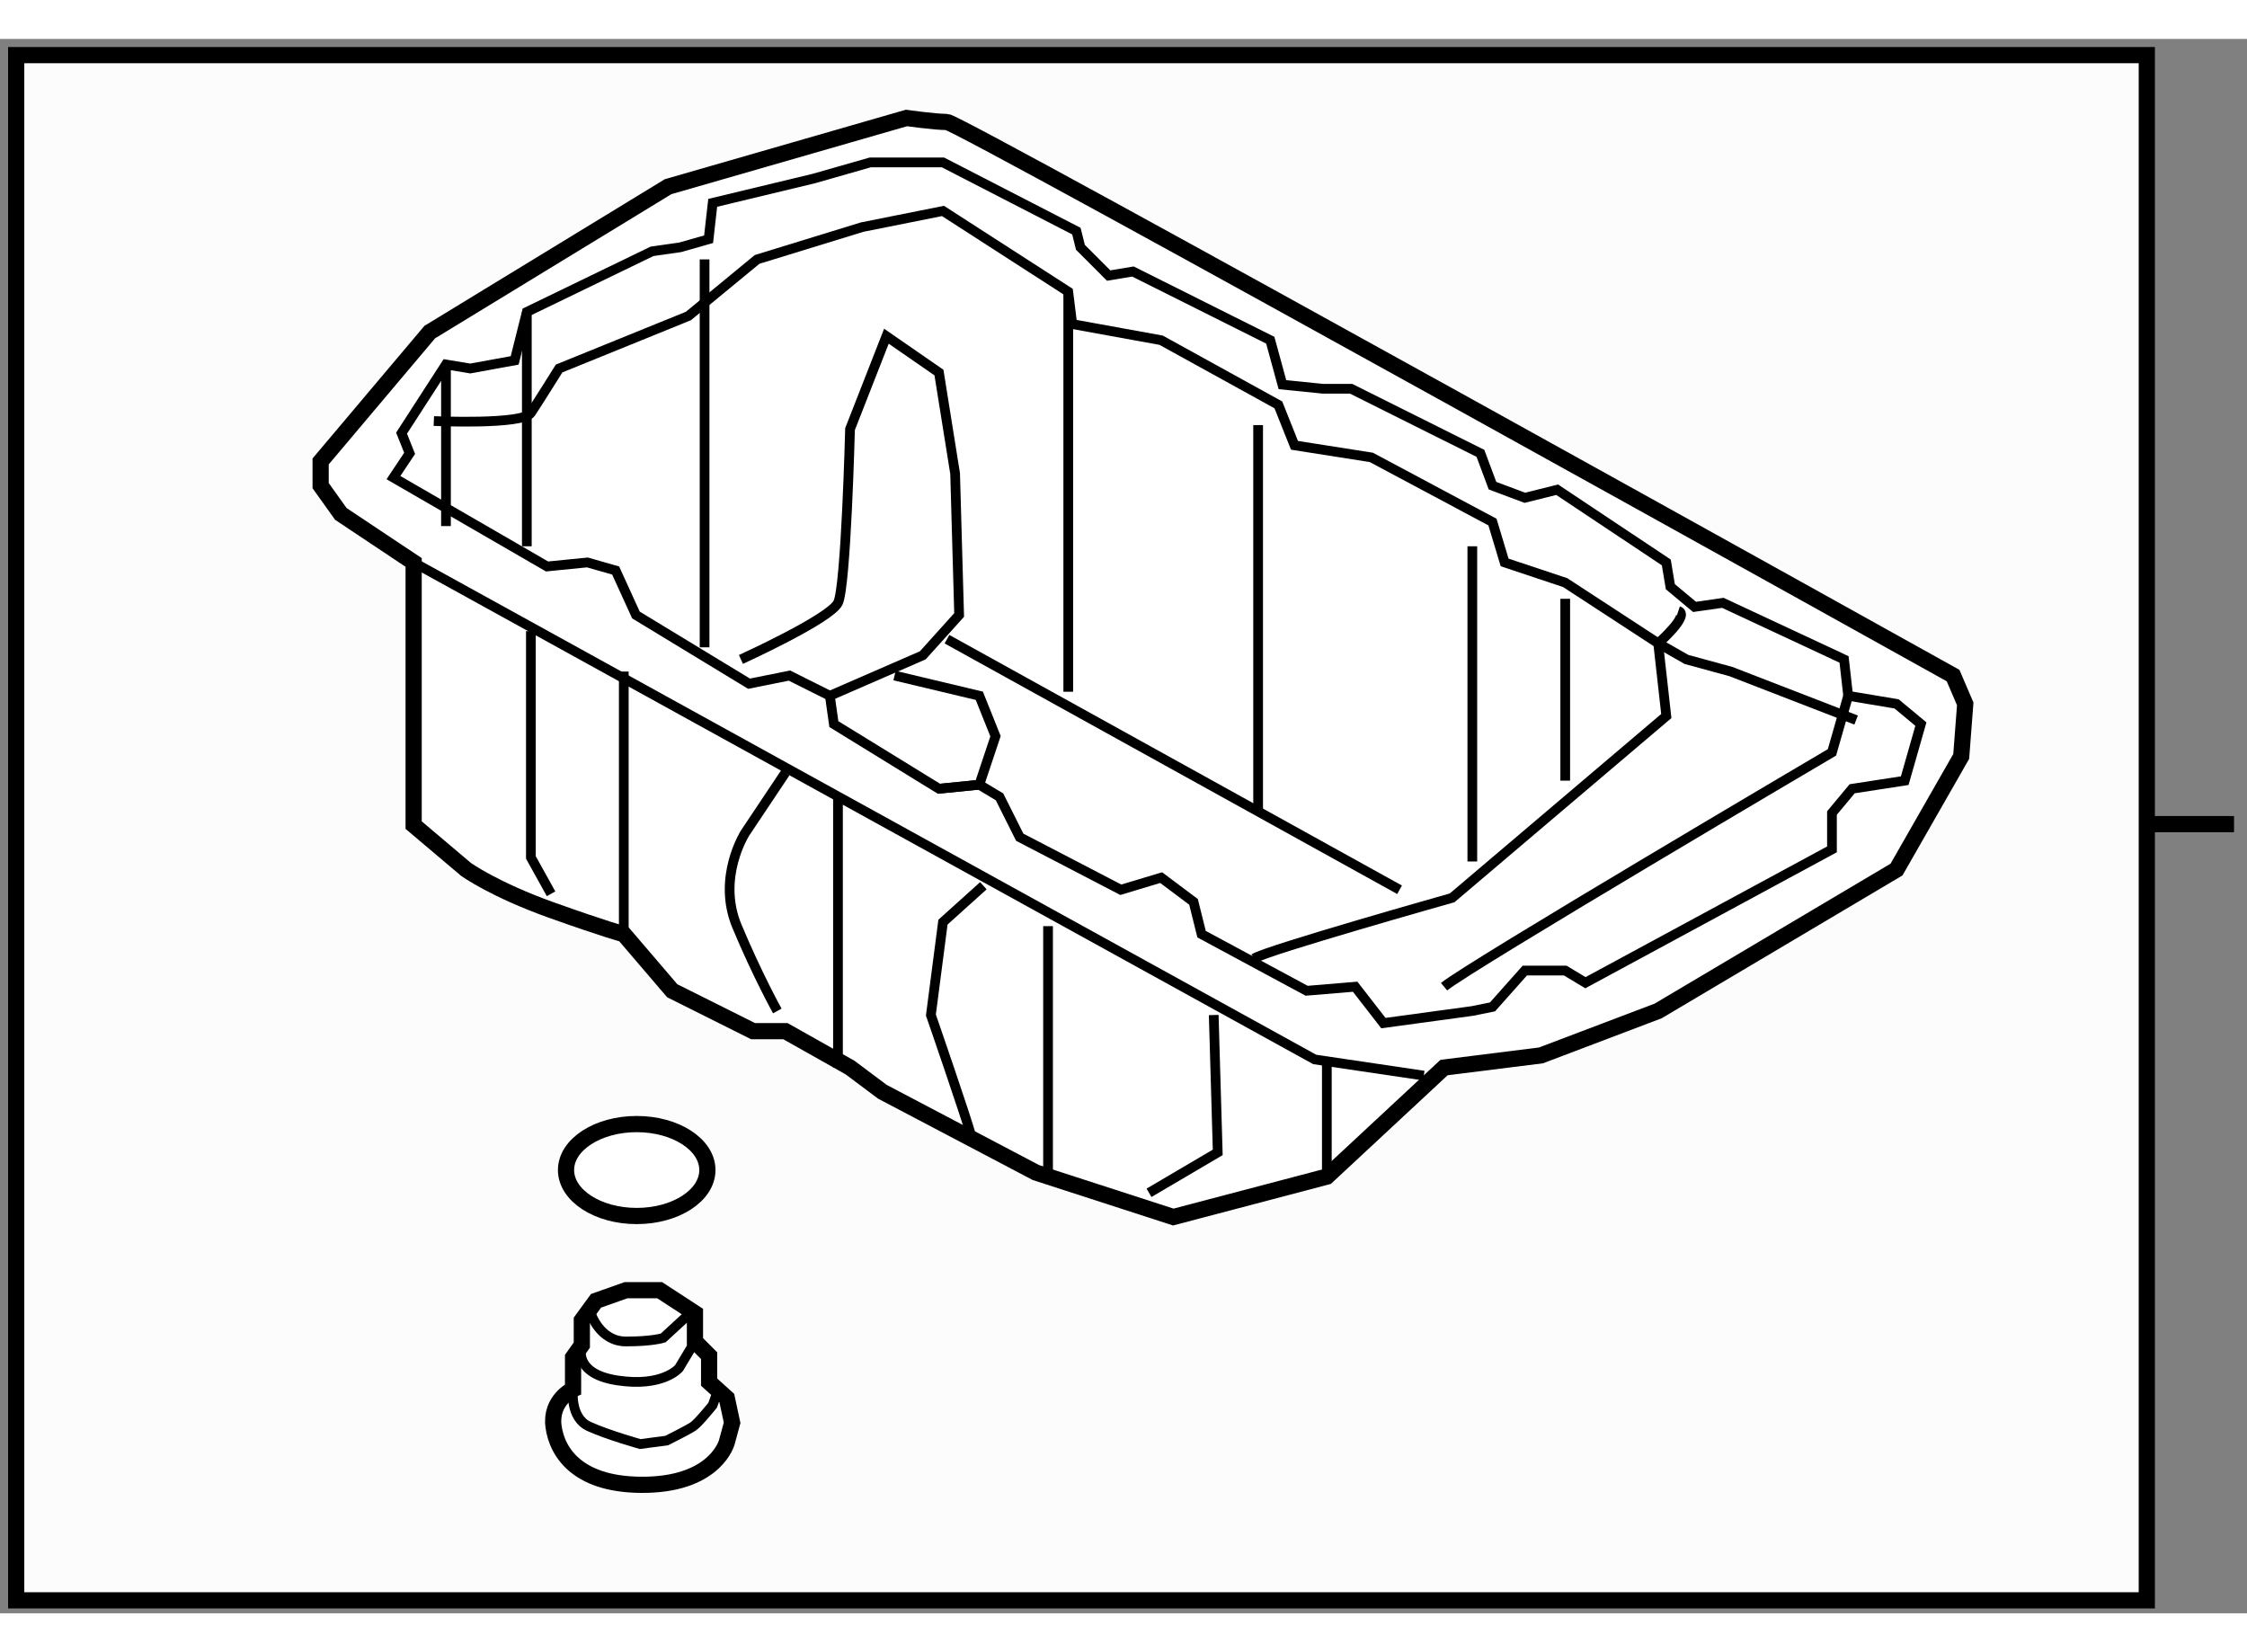 <?xml version="1.0" encoding="utf-8"?>
<!-- Generator: Adobe Illustrator 15.1.0, SVG Export Plug-In . SVG Version: 6.00 Build 0)  -->
<!DOCTYPE svg PUBLIC "-//W3C//DTD SVG 1.1//EN" "http://www.w3.org/Graphics/SVG/1.1/DTD/svg11.dtd">
<svg version="1.1" xmlns="http://www.w3.org/2000/svg" xmlns:xlink="http://www.w3.org/1999/xlink" x="0px" y="0px" width="244.8px"
	 height="180px" viewBox="150.583 125.577 69.364 48.6" enable-background="new 0 0 244.8 180" xml:space="preserve">
	
<rect x="150.583" y="125.577" width="69.364" height="48.6" fill="#808080" stroke="none"/>
	
<g><rect x="151.083" y="126.077" fill="#FCFCFC" stroke="#000000" stroke-width="0.5" width="65.771" height="47.7"></rect><line fill="#FCFCFC" stroke="#000000" stroke-width="0.5" x1="219.547" y1="149.816" x2="216.933" y2="149.816"></line></g><g><path fill="#FFFFFF" stroke="#000000" stroke-width="0.5" d="M163.352,141.738v8.108l1.622,1.372c0,0,0.874,0.623,2.62,1.247
			c1.746,0.623,2.245,0.747,2.245,0.747l1.495,1.747l2.496,1.248h0.999l1.994,1.123l0.999,0.748l4.738,2.493l4.242,1.374
			l4.739-1.248l3.619-3.367l2.993-0.375l3.616-1.372l7.359-4.365l1.997-3.492l0.124-1.622l-0.375-0.874
			c0,0-30.685-17.089-31.06-17.089c-0.373,0-1.247-0.124-1.247-0.124l-7.359,2.121l-7.359,4.489l-3.368,3.992v0.748l0.624,0.873
			L163.352,141.738z"></path><polyline fill="none" stroke="#000000" stroke-width="0.3" points="163.352,141.738 191.167,157.08 194.535,157.579 		"></polyline><polygon fill="none" stroke="#000000" stroke-width="0.3" points="162.729,139.119 167.47,141.862 168.717,141.738 
			169.588,141.987 170.214,143.36 173.706,145.481 174.953,145.23 176.2,145.854 176.324,146.728 179.568,148.724 180.814,148.599 
			181.438,148.974 182.062,150.22 185.182,151.842 186.428,151.467 187.427,152.216 187.675,153.213 190.919,154.96 
			192.416,154.835 193.288,155.958 196.033,155.584 196.656,155.458 197.654,154.336 198.901,154.336 199.525,154.711 
			207.135,150.595 207.135,149.473 207.759,148.724 209.381,148.474 209.88,146.728 209.13,146.104 207.635,145.854 
			207.508,144.732 203.768,142.985 202.893,143.11 202.146,142.487 202.021,141.738 198.653,139.493 197.654,139.742 
			196.656,139.368 196.283,138.37 192.29,136.376 191.418,136.376 190.171,136.25 189.796,134.878 185.557,132.757 184.807,132.882 
			183.935,132.009 183.811,131.51 179.692,129.389 177.447,129.389 175.701,129.888 172.584,130.637 172.457,131.76 
			171.585,132.009 170.711,132.134 166.846,134.005 166.471,135.501 165.098,135.751 164.35,135.626 162.979,137.747 
			163.228,138.37 		"></polygon><polyline fill="none" stroke="#000000" stroke-width="0.3" points="166.971,143.859 166.971,150.844 167.594,151.966 		"></polyline><line fill="none" stroke="#000000" stroke-width="0.3" x1="169.839" y1="153.213" x2="169.839" y2="145.106"></line><line fill="none" stroke="#000000" stroke-width="0.3" x1="176.451" y1="148.974" x2="176.451" y2="157.331"></line><path fill="none" stroke="#000000" stroke-width="0.3" d="M174.829,148.225l-1.249,1.871c0,0-0.872,1.371-0.249,2.869
			c0.624,1.496,1.247,2.619,1.247,2.619"></path><path fill="none" stroke="#000000" stroke-width="0.3" d="M180.566,159.451c-0.124-0.499-1.247-3.742-1.247-3.742l0.373-2.868
			l1.247-1.123"></path><line fill="none" stroke="#000000" stroke-width="0.3" x1="182.936" y1="152.965" x2="182.936" y2="160.572"></line><polyline fill="none" stroke="#000000" stroke-width="0.3" points="186.053,161.197 188.174,159.949 188.05,155.709 		"></polyline><line fill="none" stroke="#000000" stroke-width="0.3" x1="191.542" y1="160.698" x2="191.542" y2="157.08"></line><path fill="none" stroke="#000000" stroke-width="0.3" d="M189.297,153.963c0.375-0.251,6.112-1.871,6.112-1.871l6.612-5.613
			l-0.251-2.245c0,0,0.998-0.873,0.623-0.998"></path><line fill="none" stroke="#000000" stroke-width="0.3" x1="164.35" y1="135.626" x2="164.35" y2="140.615"></line><line fill="none" stroke="#000000" stroke-width="0.3" x1="166.846" y1="134.005" x2="166.846" y2="141.239"></line><line fill="none" stroke="#000000" stroke-width="0.3" x1="172.333" y1="132.383" x2="172.333" y2="144.358"></line><path fill="none" stroke="#000000" stroke-width="0.3" d="M173.455,144.732c0,0,2.745-1.248,2.996-1.747
			c0.248-0.498,0.372-5.363,0.372-5.363l1.123-2.868l1.622,1.122l0.499,3.117l0.124,4.367l-1.123,1.246l-2.868,1.248"></path><line fill="none" stroke="#000000" stroke-width="0.3" x1="179.816" y1="144.107" x2="193.787" y2="151.842"></line><path fill="none" stroke="#000000" stroke-width="0.3" d="M163.975,137.373c0,0,2.745,0.125,2.996-0.25
			c0.248-0.375,0.871-1.372,0.871-1.372l3.992-1.621l2.121-1.747l3.243-0.997l2.494-0.499l3.867,2.493l0.124,0.999l2.744,0.499
			l3.619,1.996l0.497,1.248l2.372,0.373l3.74,1.996l0.375,1.247l1.87,0.623l2.869,1.872l0.874,0.499l1.371,0.374l3.867,1.497"></path><line fill="none" stroke="#000000" stroke-width="0.3" x1="183.56" y1="133.38" x2="183.56" y2="145.729"></line><line fill="none" stroke="#000000" stroke-width="0.3" x1="189.421" y1="137.498" x2="189.421" y2="149.473"></line><line fill="none" stroke="#000000" stroke-width="0.3" x1="196.033" y1="141.239" x2="196.033" y2="150.969"></line><line fill="none" stroke="#000000" stroke-width="0.3" x1="198.901" y1="142.86" x2="198.901" y2="148.474"></line><path fill="none" stroke="#000000" stroke-width="0.3" d="M195.161,154.835c0.747-0.623,11.974-7.234,11.974-7.234l0.5-1.746"></path><polyline fill="none" stroke="#000000" stroke-width="0.3" points="178.197,145.23 180.814,145.854 181.314,147.102 
			180.814,148.599 179.568,148.724 		"></polyline></g>



	
<g><path fill="#FFFFFF" stroke="#000000" stroke-width="0.5" d="M168.273,167.262c0,0-0.71,0.325-0.603,1.146
			c0.11,0.816,0.767,1.854,2.895,1.801c2.126-0.056,2.454-1.311,2.454-1.311l0.164-0.602l-0.164-0.763l-0.546-0.492v-0.817
			l-0.437-0.438v-0.873l-1.09-0.71h-1.038l-0.926,0.328l-0.438,0.601v0.766l-0.271,0.381V167.262z"></path><path fill="none" stroke="#000000" stroke-width="0.3" d="M168.273,167.262c0,0-0.11,0.87,0.49,1.146
			c0.6,0.271,1.582,0.545,1.582,0.545l0.82-0.109c0,0,0.656-0.327,0.817-0.436c0.164-0.111,0.601-0.656,0.601-0.656l0.107-0.301"></path><path fill="none" stroke="#000000" stroke-width="0.3" d="M168.545,165.897c0,0-0.328,0.873,1.093,1.091
			c1.418,0.217,1.907-0.382,1.907-0.382l0.492-0.82"></path><path fill="none" stroke="#000000" stroke-width="0.3" d="M168.819,164.913c0,0,0.272,0.873,1.09,0.873
			c0.818,0,1.146-0.109,1.146-0.109l0.71-0.653"></path></g>



	
<g><ellipse fill="#FFFFFF" stroke="#000000" stroke-width="0.5" cx="170.238" cy="160.494" rx="2.182" ry="1.419"></ellipse></g>


</svg>